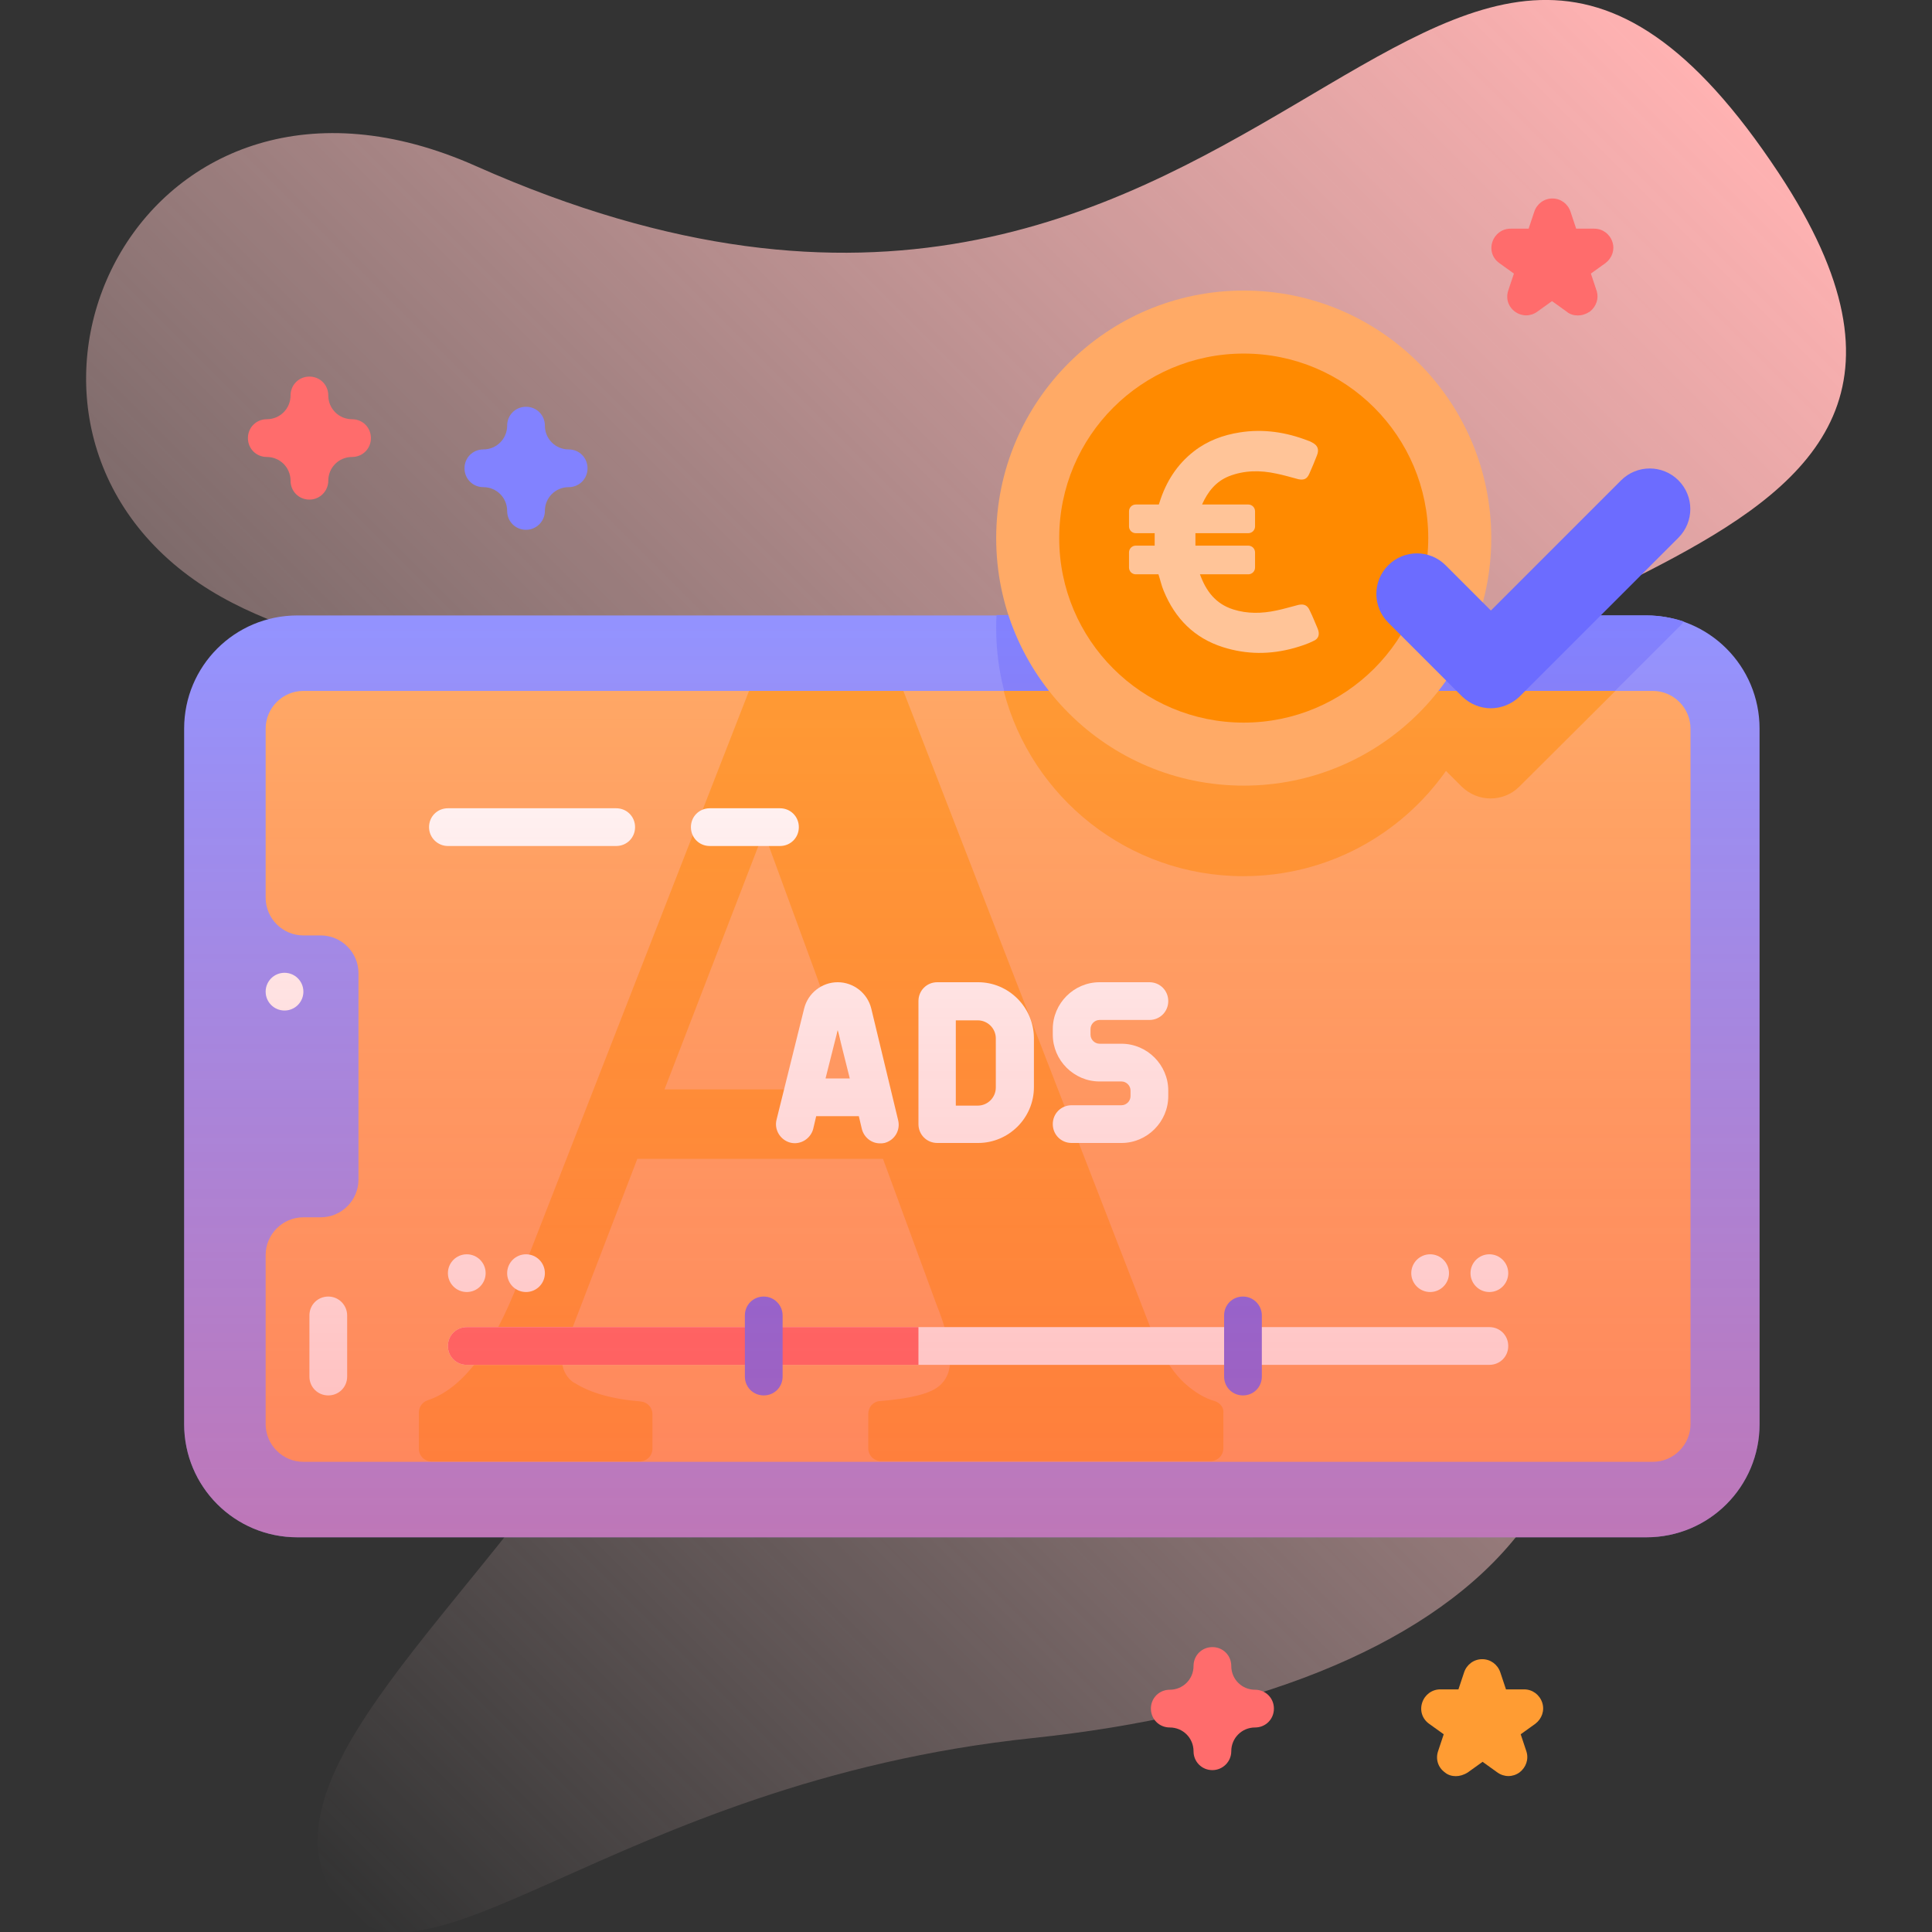 <?xml version="1.0" encoding="utf-8"?>
<!-- Generator: Adobe Illustrator 26.0.1, SVG Export Plug-In . SVG Version: 6.00 Build 0)  -->
<svg version="1.1" id="Capa_1" xmlns="http://www.w3.org/2000/svg" xmlns:xlink="http://www.w3.org/1999/xlink" x="0px" y="0px"
	 viewBox="0 0 512 512" style="enable-background:new 0 0 512 512;" xml:space="preserve">
<rect x="0" y="0" width="512" height="512" fill="#333333" stroke="none"/>
<g>
	<g>
		
			<linearGradient id="SVGID_1_" gradientUnits="userSpaceOnUse" x1="19.076" y1="80.227" x2="441.875" y2="503.026" gradientTransform="matrix(1 0 0 -1 0 514)">
			<stop  offset="0" style="stop-color:#FFD8D8;stop-opacity:0"/>
			<stop  offset="0.998" style="stop-color:#FFB2B2"/>
		</linearGradient>
		<path style="fill:url(#SVGID_1_);" d="M471.4,45.9c-92-139.2-135.2,91.5-345.3-1.9C38.2,4.9-11.2,107.2,50,152.6
			c29.8,22.1,69.5,17.8,82.2,44.5c7.4,15.6-14.3,46.7-17.6,66.7c-10.3,62.4,73.3,55.3,48.6,100.9c-29.9,55.1-97.1,104.1-74.4,138.1
			c21.7,32.6,72.7-30.4,184.9-42.2c114-12,184-69.8,120.8-169.1c-14.9-23.5-47.1-41.2-43-68.8C362.9,145.6,546,158.8,471.4,45.9
			L471.4,45.9z"/>
	</g>
	<g>
		<g>
			<g>
				<g>
					<g>
						<g>
							<g>
								<g>
									<g>
										<g>
											<path style="fill:#9393FF;" d="M466.3,193.1v184.3c0,16.6-13.4,30-30,30H78.8c-16.6,0-30-13.4-30-30V193.1
												c0-16.6,13.4-30,30-30h357.5C452.9,163.1,466.3,176.5,466.3,193.1L466.3,193.1z"/>
											<path style="fill:#8282FF;" d="M446.2,164.7c-0.4,0.6-0.8,1.1-1.4,1.6l-42.1,42.1c-2.1,2.1-4.9,3.1-7.6,3.1
												c-2.8,0-5.5-1.1-7.6-3.1l-4.2-4.2c-11.9,16.9-31.5,27.9-53.7,27.9c-36.2,0-65.6-29.4-65.6-65.6c0-1.2,0-2.3,0.1-3.5h131
												c0.1,1.1,0.1,2.3,0.1,3.5c0,5.9-0.8,11.6-2.2,17.1l2.1,2.1l22.6-22.6h18.7C439.8,163.1,443.1,163.7,446.2,164.7
												L446.2,164.7z"/>
											<path style="fill:#FFAA66;" d="M448,193.1v184.3c0,5.5-4.5,10-10,10H80.4c-5.5,0-10-4.5-10-10v-44.8c0-5.5,4.5-10,10-10
												H85c5.5,0,10-4.5,10-10v-54.7c0-5.5-4.5-10-10-10h-4.6c-5.5,0-10-4.5-10-10v-44.8c0-5.5,4.5-10,10-10H438
												C443.5,183.1,448,187.6,448,193.1L448,193.1z"/>
											<path style="fill:#FF9C33;" d="M321.9,371.3c-2.5-0.7-5.1-2.2-7.7-4.5c-3.5-3.1-6.6-8.1-9.3-14.9l-65.5-168.8h-40.9
												l-60.9,156.1c-7,18.3-15.1,28.9-24.3,31.9c-1.4,0.5-2.3,1.8-2.3,3.2v9.6c0,1.9,1.5,3.4,3.4,3.4h55.1
												c1.9,0,3.4-1.5,3.4-3.4v-9.1c0-1.8-1.3-3.2-3.1-3.4c-7.6-0.6-13.4-2.3-17.5-4.9l-0.1,0c-2.8-1.8-4-5.4-2.8-8.6l19.5-50.8
												h65.1l14.1,38.4c2.5,6.2,3.7,11.1,3.7,14.9c0,3.9-1.7,6.7-5,8.2c-2.8,1.3-7.4,2.2-13.6,2.7c-1.8,0.1-3.1,1.6-3.1,3.4v9.1
												c0,1.9,1.5,3.4,3.4,3.4h87.3c1.9,0,3.4-1.5,3.4-3.4v-9.4C324.4,373.1,323.3,371.7,321.9,371.3z M176.1,288.7l26.3-68.2
												l25,68.2H176.1z"/>
											<path style="fill:#FF9C33;" d="M428.1,183.1l-25.5,25.4c-2.1,2.1-4.9,3.1-7.6,3.1c-2.8,0-5.5-1.1-7.6-3.1l-4.2-4.2
												c-11.9,16.9-31.5,27.9-53.7,27.9c-30.5,0-56.2-20.9-63.5-49.1h127c0,0.2-0.1,0.4-0.1,0.5l2.1,2.1l2.6-2.6H428.1z"/>
											<g>
												<circle style="fill:#FFFFFF;" cx="75.4" cy="262.8" r="5"/>
											</g>
										</g>
										<g>
											<g>
												<path style="fill:#FFFFFF;" d="M92,348.6v16.2c0,2.8-2.2,5-5,5s-5-2.2-5-5v-16.2c0-2.8,2.2-5,5-5S92,345.9,92,348.6z"/>
											</g>
										</g>
									</g>
								</g>
							</g>
						</g>
						<g>
							<g>
								<path style="fill:#FFFFFF;" d="M394.7,361.7h-271c-2.8,0-5-2.2-5-5s2.2-5,5-5h271c2.8,0,5,2.2,5,5S397.5,361.7,394.7,361.7z
									"/>
							</g>
						</g>
						<g>
							<g>
								<path style="fill:#FF6C6C;" d="M243.4,351.7H123.7c-2.8,0-5,2.2-5,5s2.2,5,5,5h119.7V351.7z"/>
							</g>
						</g>
					</g>
					<g>
						<path style="fill:#FFFFFF;" d="M118.7,224.2h44.6c2.8,0,5-2.2,5-5s-2.2-5-5-5h-44.6c-2.8,0-5,2.2-5,5S116,224.2,118.7,224.2z"
							/>
					</g>
					<g>
						<path style="fill:#FFFFFF;" d="M188.1,224.2h18.6c2.8,0,5-2.2,5-5s-2.2-5-5-5h-18.6c-2.8,0-5,2.2-5,5S185.3,224.2,188.1,224.2
							z"/>
					</g>
					<g>
						<g>
							<circle style="fill:#FFFFFF;" cx="123.7" cy="337.4" r="5"/>
							<circle style="fill:#FFFFFF;" cx="139.4" cy="337.4" r="5"/>
						</g>
						<g>
							<circle style="fill:#FFFFFF;" cx="379" cy="337.4" r="5"/>
							<circle style="fill:#FFFFFF;" cx="394.7" cy="337.4" r="5"/>
						</g>
					</g>
				</g>
				<g>
					<path style="fill:#FFFFFF;" d="M230.9,267.3c-1-4.1-4.7-7-8.9-7s-7.9,2.9-8.9,7l-7.3,29.4c-0.7,2.7,1,5.4,3.6,6.1
						c2.7,0.7,5.4-1,6.1-3.6l0.8-3.4h11.3l0.8,3.4c0.6,2.3,2.6,3.8,4.8,3.8c0.4,0,0.8,0,1.2-0.1c2.7-0.7,4.3-3.4,3.6-6.1
						L230.9,267.3z M218.8,285.7L222,273l3.2,12.8H218.8z"/>
					<path style="fill:#FFFFFF;" d="M259.2,260.3h-10.8c-2.8,0-5,2.2-5,5v32.6c0,2.8,2.2,5,5,5h10.8c8.1,0,14.8-6.6,14.8-14.8v-13.1
						C273.9,266.9,267.3,260.3,259.2,260.3L259.2,260.3z M263.9,288.2c0,2.6-2.1,4.8-4.8,4.8h-5.8v-22.6h5.8c2.6,0,4.8,2.1,4.8,4.8
						V288.2z"/>
					<path style="fill:#FFFFFF;" d="M297.2,276.6h-5.8c-1.3,0-2.4-1.1-2.4-2.4v-1.5c0-1.3,1.1-2.4,2.4-2.4h13.2c2.8,0,5-2.2,5-5
						s-2.2-5-5-5h-13.2c-6.8,0-12.4,5.6-12.4,12.4v1.5c0,6.8,5.6,12.4,12.4,12.4h5.8c1.3,0,2.4,1.1,2.4,2.4v1.5
						c0,1.3-1.1,2.4-2.4,2.4H284c-2.8,0-5,2.2-5,5s2.2,5,5,5h13.2c6.8,0,12.4-5.6,12.4-12.4V289C309.6,282.2,304,276.6,297.2,276.6
						L297.2,276.6z"/>
				</g>
				<g>
					<g>
						<path style="fill:#6C6CFF;" d="M207.4,348.6v16.2c0,2.8-2.2,5-5,5s-5-2.2-5-5v-16.2c0-2.8,2.2-5,5-5S207.4,345.9,207.4,348.6z
							"/>
					</g>
				</g>
				<g>
					<g>
						<path style="fill:#6C6CFF;" d="M334.4,348.6v16.2c0,2.8-2.2,5-5,5s-5-2.2-5-5v-16.2c0-2.8,2.2-5,5-5S334.4,345.9,334.4,348.6z
							"/>
					</g>
				</g>
			</g>
			<g>
				<g>
					
						<linearGradient id="SVGID_00000154394907568052061420000003521803734509846915_" gradientUnits="userSpaceOnUse" x1="257.589" y1="106.592" x2="257.589" y2="350.912" gradientTransform="matrix(1 0 0 -1 0 514)">
						<stop  offset="0" style="stop-color:#FF4D4D;stop-opacity:0.4"/>
						<stop  offset="0.146" style="stop-color:#FF4D4D;stop-opacity:0.342"/>
						<stop  offset="1" style="stop-color:#FF4D4D;stop-opacity:0"/>
					</linearGradient>
					<path style="fill:url(#SVGID_00000154394907568052061420000003521803734509846915_);" d="M466.3,193.1v184.3
						c0,16.6-13.4,30-30,30H78.8c-16.6,0-30-13.4-30-30V193.1c0-16.6,13.4-30,30-30h357.5C452.9,163.1,466.3,176.5,466.3,193.1
						L466.3,193.1z"/>
					<circle style="fill:#FFAA66;" cx="329.6" cy="142.6" r="65.6"/>
					<circle style="fill:#FF8A00;" cx="329.6" cy="142.6" r="48.9"/>
					<g>
						<path style="fill:#FFC498;" d="M349.2,166.6c-0.7-1.6-1.3-3.2-2.1-4.8c-0.6-1.4-1.5-1.8-3-1.5c-2,0.5-3.9,1.1-5.9,1.5
							c-3.8,0.8-7.6,0.9-11.4-0.3c-4.7-1.5-7.2-4.9-8.8-9.3h12.8c1,0,1.8-0.8,1.8-1.8v-4c0-1-0.8-1.8-1.8-1.8h-14c0-1.1,0-2.2,0-3.3
							h14c1,0,1.8-0.8,1.8-1.8v-4c0-1-0.8-1.8-1.8-1.8h-12.2c0,0,0-0.1,0-0.1c1.5-3.3,3.6-6,7.1-7.4c4.1-1.6,8.3-1.6,12.5-0.7
							c2,0.4,4,1,5.9,1.5c1.5,0.3,2.3-0.1,2.9-1.5c0.7-1.6,1.4-3.2,2-4.8c0.6-1.5,0.3-2.6-1.2-3.4c-0.4-0.2-0.7-0.4-1.1-0.5
							c-5.9-2.3-12-3.2-18.2-2.2c-4.4,0.7-8.5,2.2-12.1,5c-4.5,3.5-7.4,8.1-9.1,13.5l-0.2,0.6H301c-1,0-1.8,0.8-1.8,1.8v4
							c0,1,0.8,1.8,1.8,1.8h5c0,1.1,0,2.2,0,3.3h-5c-1,0-1.8,0.8-1.8,1.8v4c0,1,0.8,1.8,1.8,1.8h6c0.5,1.5,0.8,3,1.4,4.4
							c3,7.3,8.1,12.5,15.7,14.9c6.3,2,12.6,2,19,0.2c1.7-0.5,3.3-1,4.9-1.8C349.5,169.3,349.8,168.1,349.2,166.6z"/>
					</g>
				</g>
				<g>
					<g>
						<path style="fill:#6C6CFF;" d="M395.1,187.7c-2.8,0-5.5-1.1-7.6-3.1L367.9,165c-4.2-4.2-4.2-11,0-15.2c4.2-4.2,11-4.2,15.2,0
							l12,12l34.5-34.5c4.2-4.2,11-4.2,15.2,0c4.2,4.2,4.2,11,0,15.2l-42.2,42.2C400.6,186.6,397.8,187.7,395.1,187.7L395.1,187.7z"
							/>
					</g>
				</g>
			</g>
		</g>
		<path style="fill:#FF9C33;" d="M385.8,470.7c-1,0-2.1-0.3-2.9-1c-1.8-1.3-2.5-3.5-1.8-5.6l1.5-4.5l-3.9-2.8
			c-1.8-1.3-2.5-3.5-1.8-5.6c0.7-2.1,2.6-3.5,4.8-3.5h4.8l1.5-4.5c0.7-2.1,2.6-3.5,4.8-3.5s4.1,1.4,4.8,3.5l1.5,4.5h4.8
			c2.2,0,4.1,1.4,4.8,3.5c0.7,2.1-0.1,4.3-1.8,5.6l-3.9,2.8l1.5,4.5c0.7,2.1-0.1,4.3-1.8,5.6c-1.8,1.3-4.1,1.3-5.9,0l-3.9-2.8
			l-3.9,2.8C387.9,470.4,386.8,470.7,385.8,470.7L385.8,470.7z"/>
		<g>
			<path style="fill:#FF6C6C;" d="M418.1,83.6c-1,0-2.1-0.3-2.9-1l-3.9-2.8l-3.9,2.8c-1.8,1.3-4.1,1.3-5.9,0s-2.5-3.5-1.8-5.6
				l1.5-4.5l-3.9-2.8c-1.8-1.3-2.5-3.5-1.8-5.6c0.7-2.1,2.6-3.5,4.8-3.5h4.8l1.5-4.5c0.7-2.1,2.6-3.5,4.8-3.5s4.1,1.4,4.8,3.5
				l1.5,4.5h4.8c2.2,0,4.1,1.4,4.8,3.5c0.7,2.1-0.1,4.3-1.8,5.6l-3.9,2.8l1.5,4.5c0.7,2.1-0.1,4.3-1.8,5.6
				C420.2,83.3,419.2,83.6,418.1,83.6L418.1,83.6z"/>
			<path style="fill:#FF6C6C;" d="M82,132.4c-2.8,0-5-2.2-5-5c0-3.5-2.8-6.3-6.3-6.3c-2.8,0-5-2.2-5-5s2.2-5,5-5
				c3.5,0,6.3-2.8,6.3-6.3c0-2.8,2.2-5,5-5s5,2.2,5,5c0,3.5,2.8,6.3,6.3,6.3c2.8,0,5,2.2,5,5s-2.2,5-5,5c-3.5,0-6.3,2.8-6.3,6.3
				C87,130.1,84.8,132.4,82,132.4z"/>
			<path style="fill:#FF6C6C;" d="M321.3,469.1c-2.8,0-5-2.2-5-5c0-3.5-2.8-6.3-6.3-6.3c-2.8,0-5-2.2-5-5s2.2-5,5-5
				c3.5,0,6.3-2.8,6.3-6.3c0-2.8,2.2-5,5-5s5,2.2,5,5c0,3.5,2.8,6.3,6.3,6.3c2.8,0,5,2.2,5,5s-2.2,5-5,5c-3.5,0-6.3,2.8-6.3,6.3
				C326.3,466.9,324,469.1,321.3,469.1z"/>
		</g>
		<path style="fill:#8282FF;" d="M139.4,140.4c-2.8,0-5-2.2-5-5c0-3.5-2.8-6.3-6.3-6.3c-2.8,0-5-2.2-5-5s2.2-5,5-5
			c3.5,0,6.3-2.8,6.3-6.3c0-2.8,2.2-5,5-5s5,2.2,5,5c0,3.5,2.8,6.3,6.3,6.3c2.8,0,5,2.2,5,5s-2.2,5-5,5c-3.5,0-6.3,2.8-6.3,6.3
			C144.4,138.1,142.2,140.4,139.4,140.4L139.4,140.4z"/>
	</g>
</g>
</svg>
